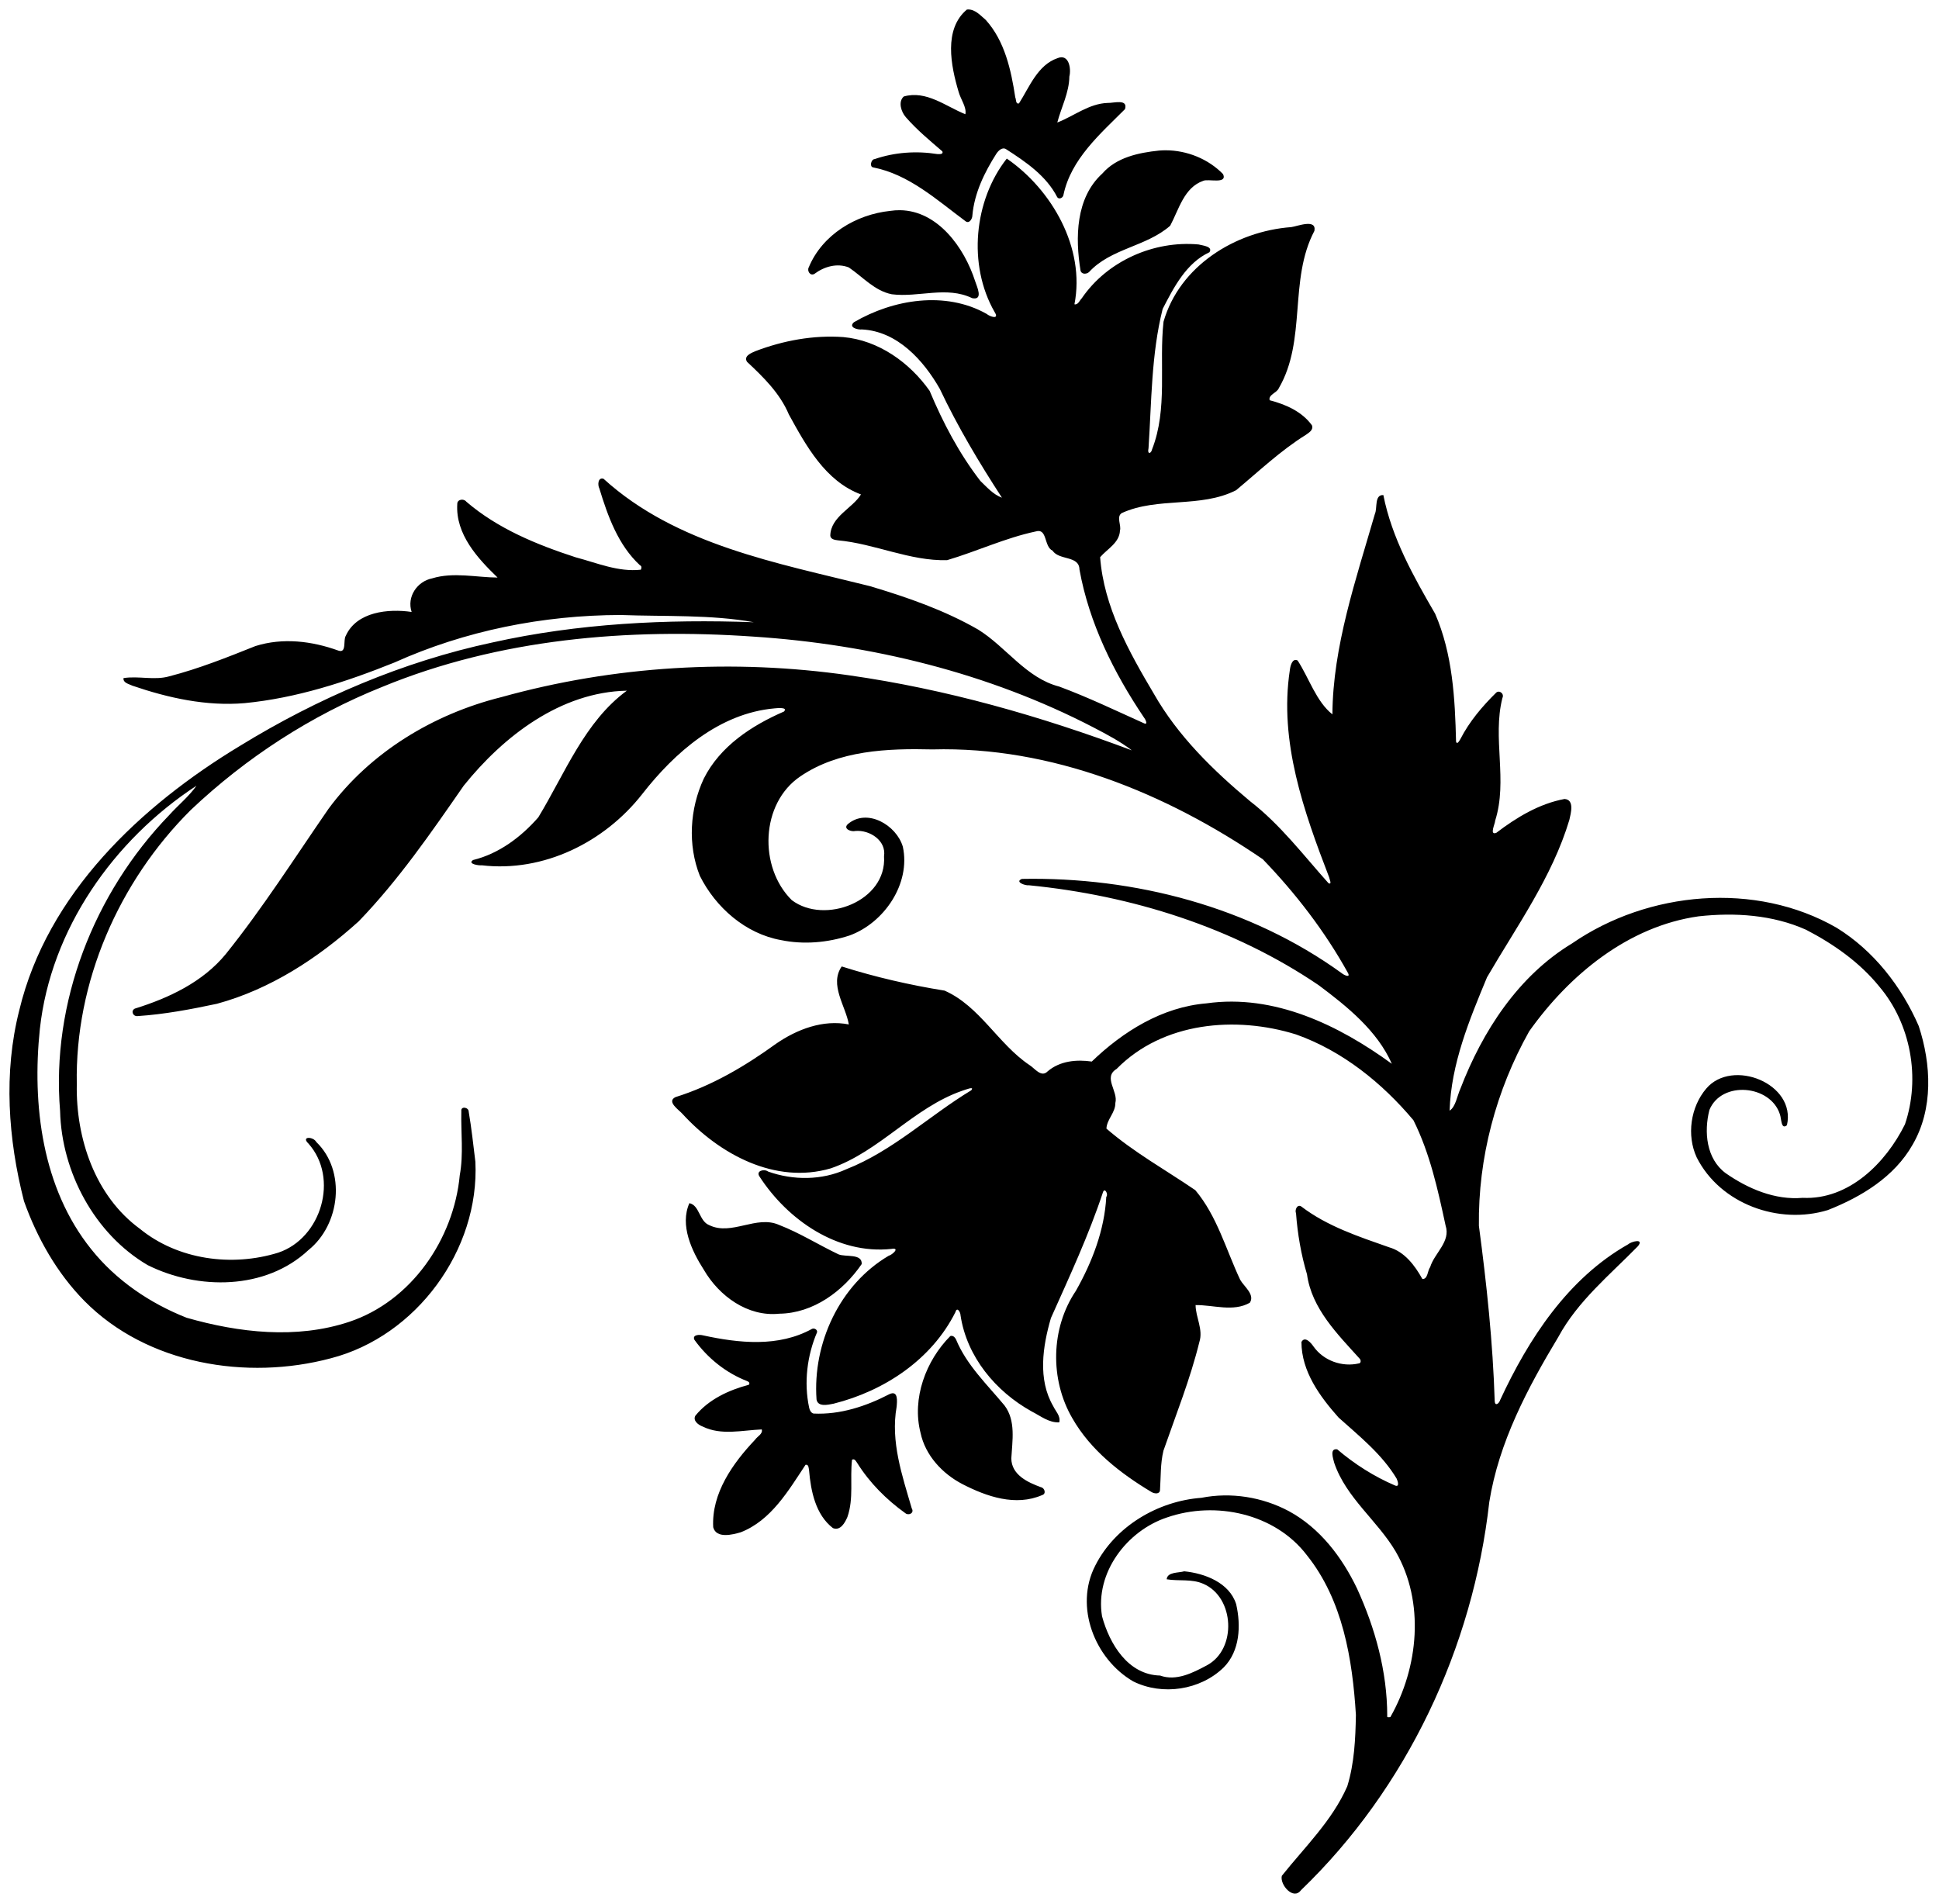 <?xml version="1.0" encoding="UTF-8"?>
<svg width="2119pt" height="2081pt" version="1.1" viewBox="0 0 2119 2081" xmlns="http://www.w3.org/2000/svg">
<path transform="scale(.8)" d="m1322.7 12.928c-0.6 2e-3 -1.3 0.042-1.9 0.123-32 26.837-21.9 76.762-11.3 112.41 2.8 10.22 11.3 21.28 9.2 30.59-26.7-10.7-53.3-33.02-84.1-24.25-8.1 7.19-3.5 21.21 2.8 28.29 15 17.25 32.6 31.82 49.9 46.69 1.8 4.31-4.2 3.76-6.9 3.69-28.5-4.56-58.2-2.52-85.5 6.84-5 0.17-7.3 10.28-2.4 11.31 49.3 9.57 87.4 44.63 126.4 73.54 5 4.01 9.4-3.21 9.4-7.76 2.7-30.65 16.5-58.9 32.8-84.46 2.8-4.19 8.2-9.63 13.5-5.98 26.7 17.17 54.9 36.38 69.7 65.53 2.6 3.41 7.9 0.67 8.4-3.13 10.2-49.05 50.4-83.54 84.1-117.3 4.5-14.62-16.3-8-23.5-8.47-25.8 0.84-46.4 18.11-69 26.75 5.5-20.88 16.2-40.69 16.5-62.88 2.7-10.735-0.6-31.36-16.1-25.048-27.3 9.375-38.3 39.198-52.7 61.788-4.9 1.54-3.7-5.79-5.1-8.14-5.7-37.36-14.3-76.947-40.3-105.82-6.9-5.802-14.2-14.339-23.9-14.312zm269.6 192.38c-3 0-6 0.12-9 0.38-27.9 2.92-58.2 9.21-77.5 31.4-36.5 33.24-37.1 87.76-29.7 132.87 1.5 4.99 8.2 4.85 11.6 1.66 29.8-32.41 78.2-34.56 110.8-63.24 11.9-22.17 18.9-52.26 45.2-61.37 6.8-3.14 33.2 5.04 27.1-9.11-20.2-20.83-49.5-32.58-78.5-32.59zm-217 11.35c-44.7 56.73-53.7 145.04-16.6 209.66 6.9 10.67-6.2 6.46-11.1 2.39-56.2-31.55-127.4-19.9-181.1 11.49-8.1 7.21 5.5 10.57 11 9.87 48.2 2.4 84 41.99 106.3 81.15 24.4 51.68 53.9 101.03 84.9 148.69-11.9-4.29-20.6-14.43-29.5-22.91-28.9-37.39-51.1-79.56-69.3-123.09-27.3-38.61-69.8-69.16-118-73.42-40.6-2.91-81.8 4.7-119.7 19.13-5.8 2.46-16.9 6.77-11.7 14.69 22.4 20.93 45 43.05 57.1 71.87 23.6 42.98 50 91.23 98.5 109.26-11.3 18.82-41.3 30.2-41.9 56.22 0.3 5.16 6.3 5.94 10.4 6.49 50.3 4.56 98.3 28.5 149.2 27.09 40.6-12.03 79.4-30.34 121-39.2 16.2-5 11 20.66 23 26.21 9.1 13.66 36.4 6.31 36.8 25.81 13.2 73.1 46.8 140.76 88 201.98 1.3 1.27 6.4 10.52 0.5 8.22-38.4-17.27-76.5-35.63-116.1-50.3-45.4-11.68-72.4-54.04-110.8-77.89-46.3-26.63-97.2-44.23-148.1-59.39-126.1-31.57-264.17-56.11-363.7-146.64-7.66-2.34-8.2 8.48-5.68 13.22 11.55 37.8 25.67 77.43 55.46 104.95 2.81 1.07 2.17 4.12 1.22 6.09-30.86 3.41-59.98-9.3-89.2-17-53.19-17.31-106.31-39.1-149.2-75.92-3.4-4.6-12.51-3.33-12.35 3.09-2.6 41.44 27.91 74.38 55.05 100.54-27.9-0.06-60.47-7.86-89.46 1.14-20.39 4.11-34.79 25.2-27.93 45.86-31.8-4.71-75.28-0.37-90.03 32.7-3.72 5.8 1.57 24.14-10 20.11-36.23-13.1-76.04-17.98-113.38-6.2-38.54 15.42-77.24 30.88-117.47 41.27-20.49 5.92-42.09-0.83-62.72 2.49-0.76 6.67 7.61 8.06 12.17 10.37 49.12 16.79 101.1 28.3 153.31 23.82 70.76-6.83 138.98-29.08 204.63-55.5 96.74-43.57 202.98-64.67 308.93-64.91 60.29 2.26 123.7-0.74 182.05 9.9-119.44-4.34-240.11 1.54-357.12 27.64-122.25 26.15-238.59 76.02-344.93 141.3-135.73 82-263.19 201.9-301.41 361.1-21.752 85.5-15.265 176 6.41 260.8 17.95 50.3 44.938 98.1 82.5 136.3 85.73 86.8 221.85 109 336.63 78.4 116.82-30.1 203.41-148 197.5-268.5-2.8-22.8-5.25-45.7-9.1-68.3 0.16-6.1-10.97-8.2-10.08-0.9-0.76 29.2 3.2 58.6-2.16 87.7-8.2 87.3-66.23 172-151.05 200.2-71.89 23.9-150.54 14.9-222.11-5.6-50.17-19.8-96.48-51.2-130.26-93.6-67.12-83.5-80.983-197.4-70.171-300.9 14.863-136.2 100.82-258.3 213.94-332.3-10.55 15-25.13 26.6-37.32 40.2-102.76 106.4-161.31 256-148.98 404.3 2.023 83.2 47 167.8 119.61 210.4 68.8 34.3 161.26 34.2 219.7-20.6 43.36-34.8 51.68-108 10.75-147.5-4.07-7.7-21.51-8.2-10.76 2.1 41.95 47.1 17.65 129.3-41.33 149-63.12 19.6-136.81 9.9-188.85-32.5-61.5-44.9-87.7-123.8-86.31-197.6-2.69-139.5 57.3-276.6 155.55-374.5 75.8-71.8 164.74-129.49 261.69-168.31 159.71-65.8 335.97-80.54 506.96-68.71 160.8 10.55 321.1 49.6 464.6 124.07 18.1 9.45 36.2 18.95 52.5 31.35-124.9-46.9-254.1-83.73-386.3-102.53-158.2-22.72-320.91-13.08-475.04 29.81-92.56 23.04-179.14 75.22-236.14 152.62-46 66.6-89.52 135.2-140.31 198.4-31.39 38.3-77.9 60.1-124.26 74.5-5.96 3.1-2.39 11.1 3.99 10.2 36.4-2.4 72.48-9.2 108.15-16.8 73.01-19.8 137.99-62.3 193.67-112.6 54.37-56.3 98.94-121.1 143.45-185.3 54.5-67.9 132.61-128.01 222.88-129.83-57.67 42.22-84.66 113.33-120.95 173.03-23.5 26.9-53.89 49.7-89.09 58.3-8.46 5.4 8.46 7.8 11.81 7.2 84.53 9.9 167.74-31.5 219.24-97.3 44.59-57.2 105.49-110.34 180.6-117.06 3.4-0.31 19-2.03 13 4.33-44.1 19.08-87.45 47.53-109.56 91.73-19.11 41.1-22.14 90.4-5.34 132.7 21.64 43.3 62.4 79.1 110.9 87.8 31 6.4 63.7 3.5 93.6-6.3 47.3-17.2 83.8-70.8 72.8-121.3-8.6-29.4-48.8-53.3-75.2-30.8-7 6.6 5.1 10.8 10.4 9.3 19.4-1.7 42.5 13.1 39.1 34.6 4.2 61.5-81.2 93.8-126 59.9-45.4-44.8-42.9-132.1 11.6-169 52.4-35.8 119.3-38.4 180.6-36.9 162.3-4.4 319 59.6 451.2 150 44.8 46.5 84.9 98.5 116.2 155.1 4.2 7.4-4.9 3.5-8.2 0.7-125.6-90.9-283.2-131.8-437-128.9-10.4 4 4.6 9.5 9.7 8.7 139.8 13.8 278.9 57.2 395.8 136.6 38.9 29.1 80 62.2 99.8 107.3-72.3-52.7-160.7-95.7-253.2-82.6-60.5 5-114 38.4-156.7 79.5-20.6-3-43.5-1-60.3 13.4-8.8 9.1-17.9-4.5-24.8-8.6-43-28.9-67.7-80.3-116-101.7-47.5-7.6-95.1-18.6-140.5-33-17.3 24.9 5.6 54.3 9.7 79.2-35.3-6.9-70.8 6.6-99.7 26.6-42 30.4-87.36 57.2-137.14 72.7-12.56 6.2 4.79 17.4 9.52 22.8 50.28 55 126.62 96.8 202.72 74.5 66.7-22.9 112.9-83.1 180.1-106.2 3.7-1.1 16.9-6.6 11.7-0.4-57.5 34.8-107.2 82.9-170.6 107.8-33.4 15.3-72.5 15.4-106.8 3.2-5.1-3.9-17.2-1.3-11.8 6.8 38.5 59.3 106.5 106.6 179.9 98.9 13.1-2.3 1.2 8.2-3.4 9.3-67.3 39.6-104 119.9-98.6 196.3 1.8 10.8 16 7.2 23.3 5.8 69.1-17.3 133.9-60.1 166.4-125 2.2-8.1 7 0 7 4.2 8.5 56.7 48 104.1 97.2 131.4 11.9 6 23.6 15.7 37.7 14.9 2.1-8.7-4.9-14.9-8.2-22-21.4-36.5-14.5-81.8-3.2-120.5 25.4-56.8 51.7-113.3 71.3-172.5 2.6-5.8 7.4 3.9 4.3 6.9-2.4 45.4-19.3 89.2-41.5 128.4-34.5 51.1-35.7 121.2-4.8 174.2 24.9 43.6 65.7 75.3 108.1 100.7 3.9 2.4 11.3 3.3 11.6-2.7 1.2-17.9 0.4-36.2 4.7-53.8 17.1-49.2 36.6-97.8 49.1-148.6 5.4-17.1-5.1-33.7-5.2-50.3 24.4-0.3 51.4 9.7 74.1-3.2 7.3-11.3-8.1-22.2-13.2-31.4-19.4-41.2-31.5-87-61.3-122.4-40.6-27.7-84.1-51.8-121.4-84.1 0.6-12.8 12.4-21.8 12.2-35 4.2-16-17.3-35 1.7-46.5 63.2-64.3 162.7-72.8 245.2-47.1 63.3 22.5 117.5 66.2 160.3 117.2 22.5 45.1 33.4 94.9 43.9 143.8 7.3 22.1-15.1 37.4-21.1 56.9-3.6 4.5-3 16.6-10.6 16.2-10.2-18.5-24.4-37.4-45.6-43.4-41.5-14.6-84.3-28.6-119.7-55.6-5.6-3.8-9.3 4.6-7.3 9.2 2.1 28.2 6.9 56.3 15 83.4 6.4 46.9 41.9 81.9 72.1 115.4 1.7 1.8 1.8 6.1-1.3 6.3-22.9 5.3-48.2-3.7-61.9-23.1-3.5-5.1-11.8-14.8-16.5-6.2 0 40.2 25.2 74.5 50.7 103.2 28.5 25.6 59.3 50.1 79.3 83.4 1.6 3.4 4.4 12.1-2.1 9.5-28.7-12.3-55.3-29.2-79-49.4-10.9-1.8-5.4 13-4.1 18.5 16.2 47.8 59 78.7 84 121.2 39.9 68.9 31.2 158.3-7.3 226-1.9 0.4-5.2 1-4.3-2-0.1-60.2-16.4-119.3-41.3-173.7-20.5-42.8-50.7-82.6-93.1-105.6-36.2-19.3-79.1-26.2-119.5-18.2-59.3 4.4-117.7 38.8-144.9 92.5-29 56-0.8 127.8 51.8 158.3 39.9 19.8 91.7 12 123.6-19.1 22.3-22.5 23.7-57.4 17-86.5-9.3-29.3-42.8-42-70.9-44.8-7.9 2.3-23.1 0.7-24 10.9 16.6 2.8 34.2-0.9 50.1 6.2 42.6 18.2 46.2 89.2 4.9 111.3-19.2 10.3-41.9 22-64 14-43.9-1-69.1-43.3-79.3-81-9.8-59.4 33.9-116.8 88.8-135 66.2-22.9 147.6-5.5 191.1 51.7 49 61.3 62.2 141.8 66.9 218.1-0.6 32.7-2.1 66-11.8 97.5-20.5 46.9-58 82.9-89.4 122.3-3 12 15.7 33.9 26.2 19.6 144.6-139.2 234.9-331.3 257.2-530.3 13-81.5 52.3-155.7 94.4-225.6 26.5-49 70.5-84.8 108.8-124 8.6-11-9.5-6.2-13.7-2.3-82.1 46.5-135.9 129-174.7 212.7-1.4 4.6-6.9 9-7.4 1.5-2.5-80.2-11-160.1-21.6-239.6-1.2-92.5 23.4-185.1 68.7-265.7 54.8-77.2 135.4-143.6 231.6-157.1 49.3-5.4 101-2.1 146.7 18.4 37.6 19.5 73.2 44.5 100 77.6 43.2 51 56.4 125.1 35 188.2-26.1 52.7-76.6 103.4-139.7 100.4-37.9 3.3-74.8-12.5-105.2-33.7-26.6-19.7-29.8-56.5-22.2-86.4 16.7-40.4 83.5-34.2 96.3 6 2.2 5.9 1.4 21.6 9.6 14.9 13-56.8-74.7-91.9-110.2-50.1-21.5 25.2-27 63.9-13.1 94 32.2 63.8 112.2 92.5 179.2 72 45.7-18 90.8-45.3 115.7-89.2 28.6-49 25.6-110 8.4-162.3-23.5-54.1-61.6-103-112.2-134.2-110.6-63.6-257.5-50.2-361.3 21.4-73.5 44.4-122.3 119.8-152.6 198.6-4.5 9.9-6.4 24.6-14.7 29.9 2-63.9 26.9-123.9 51.1-182.2 40.6-69.8 89.1-137 112.5-215.1 2-9 7.3-27.5-6.6-28.5-34.6 6.4-65.6 25.2-93.3 46.3-9.8 3.7-1.3-13-1.5-16.6 17.5-54.9-4-112.6 9.9-167.64 2.9-5.64-3.9-11.21-8.4-7.42-19.1 18.83-36.7 39.55-49 63.56-1.1 1.8-4.4 8.3-5.9 3.5-1.4-59.01-4.7-119.95-28.6-174.81-29.6-50.99-59.2-103.65-70.7-162.05-12.5-0.79-8 17.97-11.5 25.51-25.8 89.32-57.6 181.53-58.1 274.05-22-17.31-32-49.75-47.5-73.58-7.7-3.85-10.1 8.28-10.7 13.38-14.8 97.6 19.2 193 53.7 282.7 0.4 2.6 4.4 10.5-0.8 8.2-34.4-38.4-65.9-80.2-107-111.9-50.6-42.3-98.8-89.2-131.7-147.09-34-57.31-68.3-118.79-73.3-186.42 9.6-11.24 26.4-19.59 27.1-36.4 2.1-7.05-5.3-18.88 2.4-23.85 49.2-22.49 107.6-6.47 156.2-31.22 31.2-25.95 60.8-54.18 95.4-75.72 4.3-3.11 10.6-6.61 8.2-13.03-13.7-18.86-35.8-28.46-57.7-34.21-2.2-7.46 9.9-10.1 12.4-16.31 38.5-65.99 13.3-147.86 48.7-215.04 3.2-17.02-23.2-6.3-31.6-5.15-76.3 5.65-152.6 52.98-174.5 129.2-6.4 57.75 6.1 118.88-15.7 174.51-1.3 6.15-6.8 7.13-4.8-1.69 4.2-63.47 3.7-128.21 19.3-190.21 15.2-29.53 32.3-62.83 63.9-77.47 5.2-7.95-9.4-9.17-14.9-10.64-61-5.56-124.7 22.53-159.5 73.55-2.8 2.7-5.1 9.38-10 8.18 15.1-76.87-31-156.82-92.4-199.03zm-145.9 70.5c-4.4-0.05-8.8 0.25-13.4 0.94-46.8 4.9-92.6 32.47-111.1 76.87-2.9 4.99 1.9 12.67 7.7 9.12 13.2-9.93 30.9-15.02 46.9-8.74 19 12.82 35.2 32.01 58.7 36.65 36.6 4.69 74.8-11.64 109.8 5.32 15.9 3.35 6.3-16.14 4.1-23.13-14.8-46.05-51.1-96.38-102.7-97.03zm-287.68 1356.5c-13.32 30.1 3.13 65.1 19.79 91.1 20.84 35.8 59.89 64.4 102.99 59.9 46.4-0.5 87.3-30.8 112.6-67.8 1-14.8-22.2-9.3-31.7-13.3-27.3-13-53-29.3-81.2-40.2-31-13.8-64.88 15.3-95.41 0.3-13.8-5.4-13.07-27.1-27.07-30zm169.38 171.3c-0.6 0-1.2 0.2-1.8 0.4-45.8 25.3-99.8 19.6-148.89 8.9-4.79-1.3-15.06-1.1-11.85 6 17.92 25 43.23 45.4 72.14 56.5 2.2 0.9 4.1 2.6 2.2 5-27.22 7.2-54.81 19.9-72.97 42.2-3.93 6.9 4.31 12.8 10.06 14.9 25.27 12.4 53.81 5 80.61 3.9 1.7 6.2-6.1 9.5-9 13.9-30.5 32.2-59.81 73.3-57.34 119.7 4.15 16 26.74 10.1 37.64 6.9 41.5-16.2 65.1-56.9 88.5-92.2 4.4-0.9 4.2 4.6 4.8 7.5 2.4 28.4 8.8 60.6 32.6 79 10.2 4.1 16.5-7.4 19.8-15.2 8.8-25.1 3.3-52.2 6.3-78.2 3.8-2.1 5.5 2.4 7.3 4.8 16.9 26.9 39.8 49.8 65.5 68.2 4.3 3.7 12.7 0 8.8-6.5-13.1-44.9-29.1-91.3-20.7-138.7 0.7-7.4 2.5-23.3-10-17.3-31.8 16.5-67.3 28.2-103.6 26.4-3.6-1.1-5.2-4.8-5.9-8.1-7.3-34.2-2.8-71.1 10.9-103.1 0.3-2.9-2.4-4.9-5.1-4.9zm189 10c-0.7-0.1-1.3 0-2 0.3-33.2 33.4-52.7 85.1-40.6 132.2 6.5 30.8 29.9 55.9 57.4 70.1 33 17 72.5 30.6 108.7 14.9 6-1.7 3.4-9.9-1.7-10.8-18.1-6.6-40.2-16.9-40.4-39.3 1.3-24 6.4-51.4-9.2-72.2-23.7-28.6-51.7-55.1-66.2-90-1.1-2.5-3.3-5.1-6-5.2z"/>
</svg>
